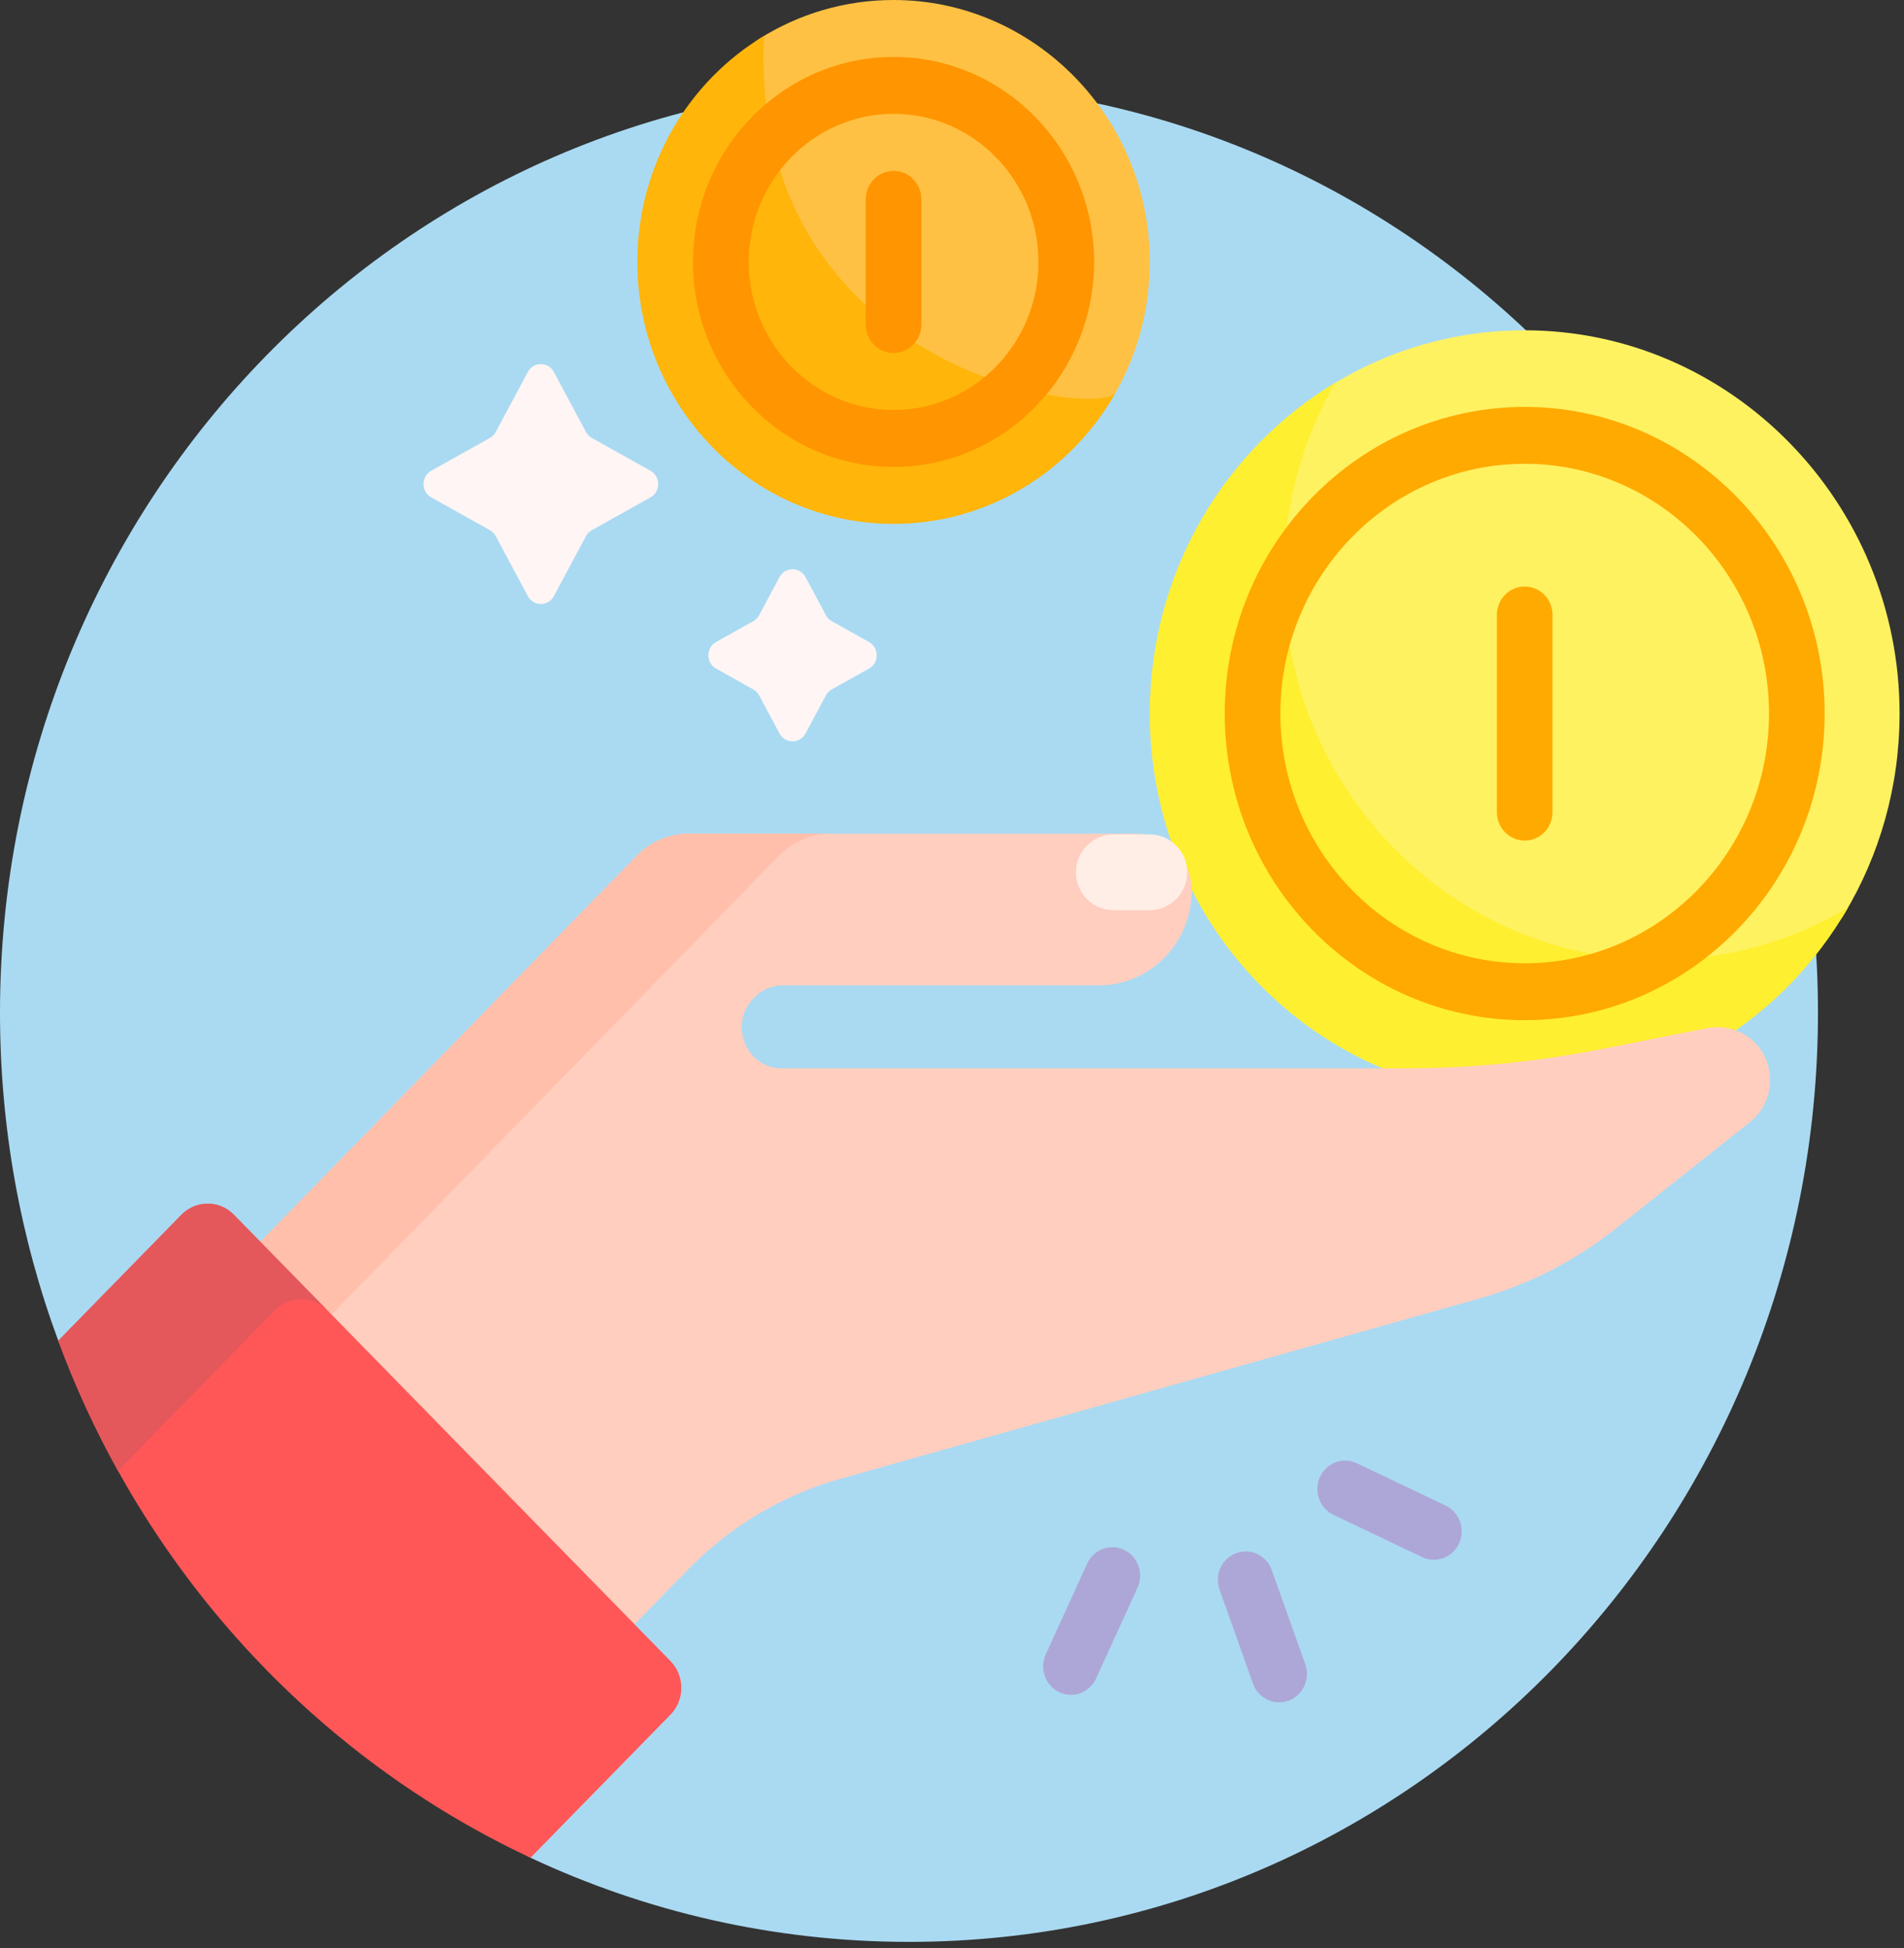 <svg xmlns="http://www.w3.org/2000/svg" width="87" height="89" viewBox="0 0 87 89" fill="none"><rect x="0" y="0" width="87" height="89" fill="#333333" stroke="none"/><path d="M83.069 46.258C83.069 69.7 64.473 88.704 41.534 88.704C35.363 88.704 29.506 87.328 24.241 84.861C23.407 84.47 24.087 82.752 23.283 82.307C15.127 77.793 8.616 70.57 4.905 61.819C4.643 61.2 2.896 61.875 2.662 61.242C0.941 56.583 0 51.532 0 46.258C0 22.815 18.596 3.812 41.534 3.812C64.473 3.812 83.069 22.815 83.069 46.258Z" fill="#AADAF2"></path><path d="M78.842 42.781C78.842 61.917 63.662 77.431 44.937 77.431C26.211 77.431 11.031 61.917 11.031 42.781C11.031 23.644 26.211 8.131 44.937 8.131C63.662 8.131 78.842 23.644 78.842 42.781Z" fill="#AADAF2"></path><path d="M51.363 70.797C52 71.101 52.275 71.874 51.978 72.524L50.088 76.667C49.791 77.318 49.035 77.599 48.398 77.296C47.762 76.992 47.486 76.219 47.783 75.569L49.674 71.426C49.97 70.776 50.727 70.494 51.363 70.797ZM56.484 70.947C55.824 71.192 55.483 71.938 55.724 72.612L57.254 76.908C57.494 77.582 58.223 77.93 58.883 77.685C59.543 77.439 59.883 76.694 59.643 76.019L58.113 71.724C57.873 71.049 57.143 70.701 56.484 70.947ZM62.002 66.841C61.365 66.537 60.609 66.819 60.312 67.469C60.015 68.119 60.291 68.892 60.927 69.196L64.981 71.128C65.618 71.431 66.374 71.15 66.671 70.499C66.968 69.849 66.692 69.076 66.056 68.773L62.002 66.841Z" fill="#ADA7D7"></path><path d="M86.798 32.595C86.798 35.939 85.881 39.064 84.289 41.721C84.056 42.109 83.737 42.436 83.357 42.673C80.757 44.3 77.699 45.237 74.427 45.237C64.998 45.237 57.297 37.367 57.297 27.732C57.297 24.389 58.214 21.265 59.804 18.608C60.038 18.218 60.359 17.89 60.741 17.651C63.341 16.025 66.397 15.088 69.668 15.088C79.097 15.088 86.798 22.958 86.798 32.595Z" fill="#FFF261"></path><path d="M84.449 41.448C81.474 46.625 75.968 50.1 69.668 50.1C60.208 50.1 52.538 42.263 52.538 32.594C52.538 26.156 55.939 20.53 61.005 17.489C59.512 20.086 58.656 23.112 58.656 26.342C58.656 36.011 66.326 43.848 75.786 43.848C78.947 43.849 81.907 42.974 84.449 41.448Z" fill="#FFEF31"></path><path d="M69.668 18.588C62.111 18.588 55.962 24.871 55.962 32.594C55.962 40.318 62.111 46.601 69.668 46.601C77.226 46.601 83.374 40.318 83.374 32.594C83.374 24.871 77.226 18.588 69.668 18.588ZM69.668 44.002C63.513 44.002 58.505 38.885 58.505 32.594C58.505 26.304 63.513 21.186 69.668 21.186C75.824 21.186 80.831 26.304 80.831 32.594C80.831 38.885 75.823 44.002 69.668 44.002ZM70.94 28.09V37.099C70.94 37.816 70.371 38.398 69.668 38.398C68.966 38.398 68.397 37.816 68.397 37.099V28.09C68.397 27.372 68.966 26.791 69.668 26.791C70.371 26.791 70.94 27.372 70.94 28.09Z" fill="#FFAA00"></path><path d="M52.538 11.965C52.538 14.25 51.911 16.386 50.823 18.203C50.665 18.468 50.446 18.691 50.187 18.853C48.41 19.965 46.319 20.606 44.083 20.606C37.638 20.606 32.375 15.227 32.375 8.641C32.375 6.356 33.002 4.221 34.089 2.405C34.248 2.139 34.468 1.914 34.729 1.751C36.506 0.64 38.595 0 40.831 0C47.275 0 52.538 5.379 52.538 11.965Z" fill="#FFC143"></path><path d="M50.933 18.016C48.899 21.554 45.137 23.93 40.831 23.93C34.365 23.93 29.123 18.573 29.123 11.965C29.123 7.565 31.447 3.719 34.91 1.641C34.212 16.444 49.196 19.058 50.933 18.016Z" fill="#FFB509"></path><path d="M40.831 2.601C35.779 2.601 31.669 6.802 31.669 11.965C31.669 17.128 35.779 21.328 40.831 21.328C45.883 21.328 49.993 17.128 49.993 11.965C49.993 6.802 45.883 2.601 40.831 2.601ZM40.831 18.729C37.181 18.729 34.212 15.695 34.212 11.965C34.212 8.235 37.181 5.2 40.831 5.2C44.481 5.2 47.45 8.235 47.45 11.965C47.45 15.695 44.481 18.729 40.831 18.729ZM42.102 9.106V14.823C42.102 15.541 41.533 16.123 40.831 16.123C40.129 16.123 39.559 15.541 39.559 14.823V9.106C39.559 8.389 40.129 7.807 40.831 7.807C41.533 7.807 42.102 8.389 42.102 9.106Z" fill="#FF9500"></path><path d="M79.964 51.255L73.837 56.117C71.983 57.589 69.864 58.675 67.601 59.313L38.368 67.56C35.76 68.296 33.383 69.711 31.469 71.666L22.852 80.473L5.342 63.445L29.09 39.095C29.777 38.392 30.688 38.054 31.589 38.082C31.623 38.081 31.657 38.08 31.692 38.08H51.909C53.313 38.08 54.452 39.244 54.452 40.679C54.452 43.071 52.555 45.01 50.214 45.01H35.771C35.279 45.01 34.809 45.211 34.464 45.569L34.423 45.612C33.281 46.797 34.103 48.802 35.73 48.802H64.174C67.205 48.802 70.229 48.505 73.204 47.916L77.985 46.968C78.994 46.768 80.047 47.209 80.561 48.118C81.164 49.185 80.893 50.518 79.964 51.255Z" fill="#FFCEBF"></path><path d="M38.185 38.08C38.151 38.08 38.116 38.081 38.082 38.082C37.181 38.054 36.271 38.392 35.583 39.095L11.835 63.445H5.342L29.09 39.095C29.777 38.392 30.688 38.054 31.589 38.082C31.623 38.081 31.657 38.08 31.692 38.08H38.185Z" fill="#FFBFAB"></path><path d="M52.516 41.58H50.896C49.939 41.58 49.163 40.804 49.163 39.847C49.163 38.891 49.939 38.115 50.896 38.115H52.516C53.473 38.115 54.249 38.891 54.249 39.847C54.249 40.804 53.473 41.58 52.516 41.58Z" fill="#FFEEE6"></path><path d="M8.291 55.49C8.953 54.813 10.026 54.813 10.688 55.49L30.636 75.875C31.298 76.552 31.298 77.649 30.636 78.326L24.241 84.861C14.339 80.221 6.531 71.719 2.662 61.242L8.291 55.49Z" fill="#FF5757"></path><path d="M14.962 59.857C14.3 59.181 13.226 59.181 12.564 59.857L6.936 65.609L5.392 67.187C4.339 65.291 3.424 63.305 2.662 61.242L8.291 55.49C8.953 54.813 10.026 54.813 10.688 55.49L14.962 59.857Z" fill="#E4585B"></path><path d="M29.722 22.72L27.043 24.217C26.929 24.281 26.835 24.376 26.773 24.493L25.308 27.23C25.051 27.711 24.375 27.711 24.118 27.23L22.653 24.493C22.591 24.376 22.497 24.281 22.384 24.217L19.705 22.72C19.234 22.457 19.234 21.767 19.705 21.504L22.384 20.007C22.497 19.943 22.591 19.847 22.653 19.731L24.118 16.994C24.376 16.513 25.051 16.513 25.308 16.994L26.773 19.731C26.835 19.847 26.929 19.943 27.043 20.007L29.722 21.504C30.192 21.767 30.192 22.457 29.722 22.72ZM39.705 29.326L38.006 28.376C37.892 28.313 37.799 28.217 37.737 28.101L36.808 26.364C36.55 25.884 35.875 25.884 35.618 26.364L34.689 28.101C34.626 28.217 34.533 28.313 34.419 28.376L32.72 29.326C32.25 29.589 32.25 30.279 32.72 30.542L34.419 31.491C34.533 31.555 34.626 31.651 34.689 31.767L35.618 33.503C35.875 33.984 36.55 33.984 36.808 33.503L37.737 31.767C37.799 31.651 37.892 31.555 38.006 31.491L39.705 30.542C40.176 30.279 40.176 29.589 39.705 29.326Z" fill="#FFF5F5"></path></svg>